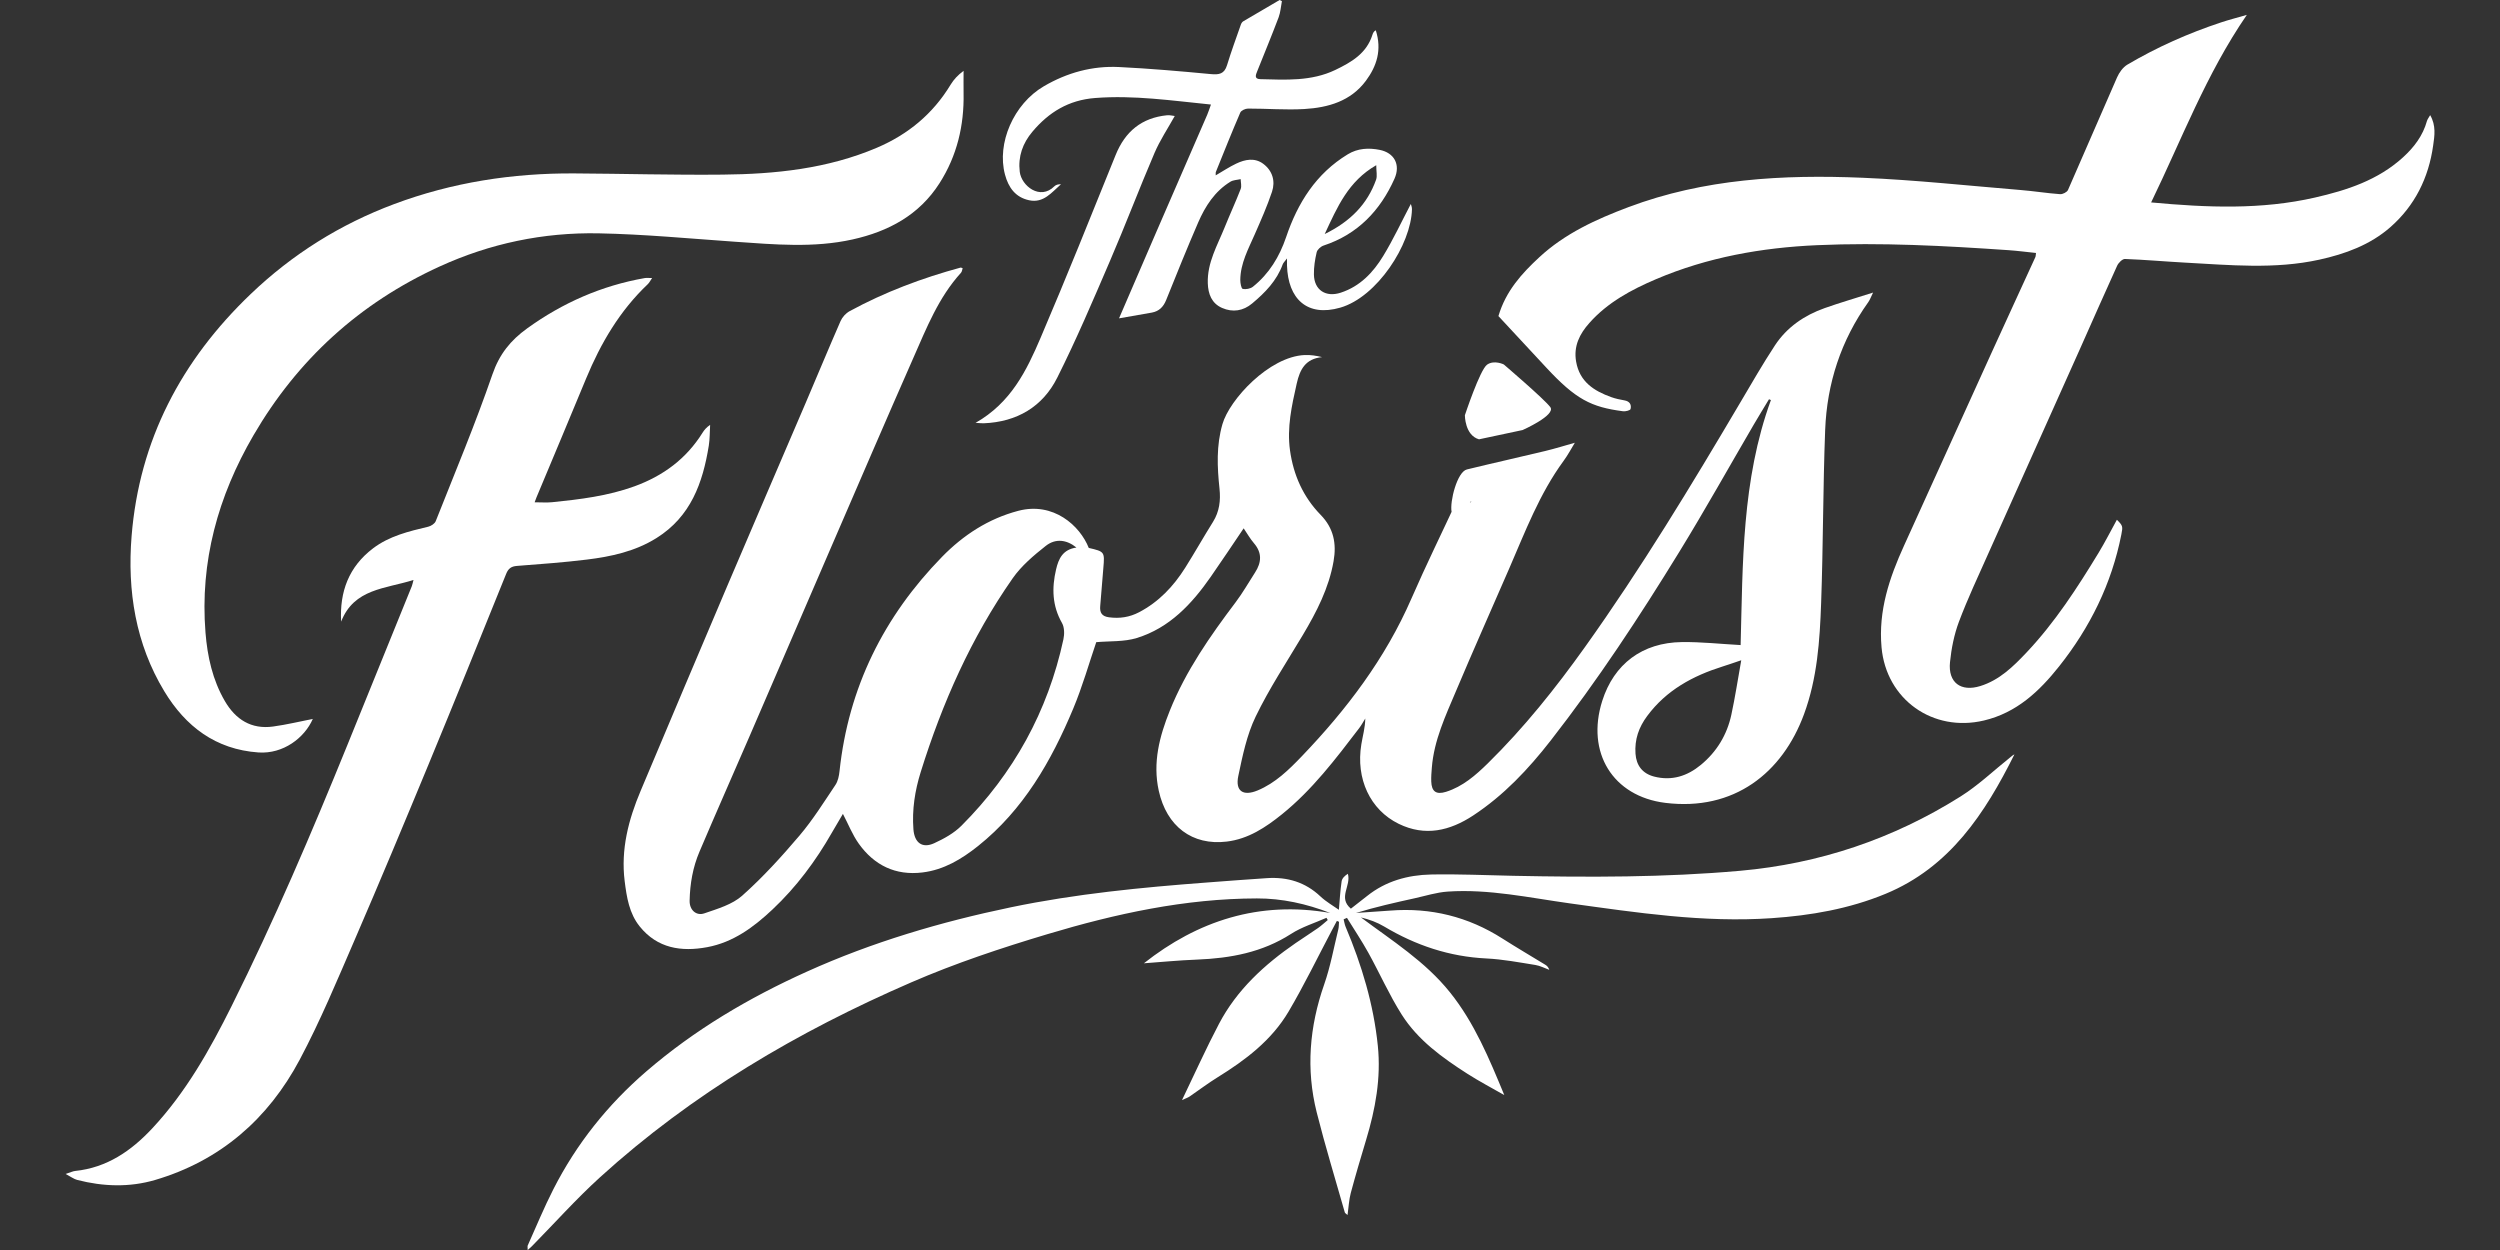 <svg xmlns="http://www.w3.org/2000/svg" id="Logo" viewBox="0 0 600 300"><rect x="0" y="0" width="600" height="300" fill="#333333" stroke="none"/><style>    .text {      fill: #fff;    }  </style><g id="Florist"><path class="text" d="M261.3,131.5c3.82.89,3.84.93,3.5,4.86-.26,3.04-.49,6.07-.75,9.11-.13,1.55.37,2.45,2.1,2.68,2.57.34,4.92-.01,7.22-1.21,4.75-2.48,8.27-6.22,11.08-10.68,2.29-3.63,4.39-7.37,6.67-11.01,1.55-2.49,1.86-5.13,1.56-7.98-.55-5.18-.78-10.31.7-15.46,1.7-5.92,11.21-16.22,19.73-16.6,1.37-.06,2.75.14,4.19.5-3.98.39-5.32,2.93-6.09,6.36-1.19,5.29-2.37,10.53-1.61,16.02.83,5.96,3.18,11.19,7.36,15.48,3.12,3.2,3.84,6.89,3.1,11.1-1.12,6.47-4.07,12.17-7.38,17.73-3.86,6.48-8.05,12.81-11.32,19.58-2.13,4.4-3.15,9.42-4.17,14.26-.76,3.63,1.15,4.91,4.63,3.47,4.26-1.77,7.5-4.96,10.61-8.2,10.75-11.22,20.05-23.46,26.31-37.85,3.51-8.06,7.4-15.95,11.1-23.93.3-.65,3.38,1.5,3.24.6-.75.65-3.9,1.81-4.7,2.51-.46-2.48,1.34-9.6,3.67-10.17,6.26-1.53,12.54-2.92,18.8-4.43,2.44-.59,4.84-1.34,7.11-1.98-.74,1.2-1.6,2.85-2.69,4.34-5.8,7.91-9.23,17.02-13.09,25.91-4.25,9.79-8.6,19.53-12.75,29.37-2.5,5.92-5.27,11.79-5.79,18.35-.09,1.1-.18,2.22-.14,3.32.08,2.42,1.17,3.23,3.54,2.49,4.02-1.26,7.12-3.98,10.04-6.84,8.68-8.53,16.24-18,23.3-27.89,13.5-18.91,25.51-38.75,37.31-58.74,2.71-4.59,5.37-9.22,8.29-13.67,2.87-4.36,7.04-7.22,11.93-8.95,3.64-1.29,7.36-2.37,11.63-3.73-.53,1.07-.75,1.73-1.14,2.28-6.57,9.19-9.93,19.52-10.36,30.7-.53,13.85-.47,27.73-.97,41.59-.32,9-.93,18-4.1,26.61-5.2,14.14-16.83,23.32-33.29,21.29-12.59-1.56-19.08-12.07-15.14-24.48,2.81-8.84,9.6-14,19.13-14.11,4.6-.06,9.2.45,14.08.72.53-19.44.24-39.57,7.27-58.8-.15-.07-.31-.13-.46-.2-1.23,2.04-2.47,4.06-3.67,6.11-5.94,10.17-11.68,20.46-17.84,30.49-9.57,15.59-19.63,30.88-30.89,45.32-5.34,6.85-11.27,13.16-18.6,17.98-5.61,3.69-11.54,5.09-17.87,2-6.87-3.36-10.33-10.83-8.97-19.08.33-2.01.91-3.98.95-6.2-.48.77-.91,1.59-1.46,2.31-5.64,7.38-11.25,14.8-18.54,20.68-3.91,3.15-8.09,5.93-13.24,6.55-8.29,1.01-14.45-3.65-16.33-12.21-1.48-6.73.16-13.01,2.66-19.23,3.85-9.56,9.66-17.87,15.81-26.02,1.71-2.26,3.11-4.75,4.65-7.13,1.56-2.41,1.71-4.72-.28-7.03-.92-1.07-1.62-2.33-2.46-3.56-2.64,3.89-5.22,7.79-7.89,11.62-4.55,6.54-9.91,12.28-17.75,14.7-3.06.95-6.49.71-9.74,1-1.72,5.03-3.3,10.63-5.53,15.96-5.26,12.58-11.94,24.27-22.84,32.97-3.94,3.14-8.21,5.72-13.34,6.34-6.45.79-11.56-1.71-15.27-6.89-1.54-2.16-2.53-4.71-3.82-7.17-.8,1.35-1.73,2.91-2.63,4.48-3.9,6.84-8.57,13.11-14.31,18.5-4.48,4.21-9.39,7.85-15.63,9.01-6.21,1.16-11.95.29-16.19-4.96-2.54-3.14-3.14-7.05-3.62-10.9-.95-7.59.91-14.73,3.83-21.65,6.93-16.46,13.87-32.92,20.87-49.36,6.23-14.65,12.55-29.27,18.81-43.91,2.78-6.49,5.47-13.01,8.3-19.47.41-.94,1.27-1.9,2.18-2.39,8.44-4.59,17.37-7.94,26.63-10.46.11-.03.25.07.5.15-.13.37-.16.83-.4,1.09-5.38,5.91-8.26,13.24-11.41,20.38-6.62,15.02-13.1,30.1-19.62,45.17-6.6,15.26-13.16,30.53-19.76,45.79-3.99,9.22-8.06,18.39-11.99,27.64-1.58,3.72-2.26,7.64-2.35,11.72-.05,2.26,1.61,3.71,3.54,3.04,3.17-1.09,6.69-2.11,9.09-4.25,4.94-4.4,9.44-9.35,13.73-14.4,3.21-3.78,5.86-8.03,8.63-12.16.62-.92.87-2.18.99-3.32,2.14-20.06,10.62-37.12,24.62-51.45,5.09-5.2,11.1-9.14,18.3-11.03,8.41-2.2,14.78,3.55,16.9,8.92ZM258.33,131.4c-2.32-1.88-4.99-2.24-7.34-.39-2.9,2.29-5.85,4.78-7.94,7.77-9.96,14.24-16.92,29.96-22.08,46.51-1.39,4.47-2.11,9.04-1.75,13.74.25,3.25,2.13,4.65,4.99,3.34,2.35-1.08,4.76-2.41,6.56-4.22,12.48-12.51,20.72-27.41,24.45-44.72.27-1.24.25-2.87-.34-3.91-2.36-4.14-2.47-8.4-1.42-12.87.61-2.58,1.59-4.75,4.87-5.24ZM417.9,158.46c-1.89.64-3.18,1.09-4.48,1.5-7.15,2.25-13.49,5.68-18.08,11.86-2.04,2.73-3.06,5.66-2.82,9.07.2,2.86,1.7,4.77,4.48,5.49,4.26,1.09,7.97-.13,11.22-2.82,3.8-3.14,6.26-7.2,7.3-12.01.91-4.22,1.56-8.49,2.38-13.09Z"></path><path class="text" d="M359.62,75.86c1.78-6.02,5.6-10.22,9.79-14.1,6.16-5.72,13.68-9.14,21.42-12.05,18.14-6.82,37.09-7.84,56.15-7.05,12.66.53,25.29,1.9,37.93,2.94,3.18.26,6.33.77,9.51,1,.62.05,1.67-.48,1.9-1.01,3.97-8.99,7.81-18.04,11.78-27.03.51-1.17,1.41-2.42,2.47-3.05,7.12-4.2,14.65-7.54,22.5-10.14,1.87-.62,3.78-1.11,6.17-1.8-9.78,14.23-15.61,29.86-22.97,45.01,13.46,1.25,26.46,1.78,39.33-1.17,7.68-1.76,15.11-4.17,21.12-9.65,2.66-2.42,4.77-5.2,5.75-8.73.12-.42.42-.78.77-1.4,1.45,2.51,1.05,4.96.72,7.27-1.08,7.75-4.38,14.46-10.3,19.64-4.86,4.25-10.8,6.41-17.03,7.78-10.72,2.36-21.53,1.28-32.32.7-4.78-.26-9.54-.69-14.32-.87-.62-.02-1.56.92-1.88,1.63-3.02,6.61-5.93,13.28-8.9,19.92-7.36,16.44-14.74,32.86-22.09,49.31-2.4,5.38-4.91,10.72-6.98,16.22-1.15,3.07-1.81,6.41-2.14,9.69-.5,4.91,2.61,7.18,7.27,5.73,4.64-1.44,7.94-4.72,11.13-8.09,6.79-7.2,12.14-15.47,17.26-23.89,1.57-2.59,2.94-5.3,4.39-7.93,1.46,1.43,1.45,1.62,1.07,3.56-2.33,11.81-7.52,22.3-14.95,31.65-4.74,5.96-10.15,11.1-18.03,12.97-12.25,2.9-23.45-5.05-24.57-17.56-.79-8.77,1.87-16.67,5.41-24.44,7.09-15.57,14.13-31.16,21.21-46.74,3.41-7.5,6.87-14.97,10.29-22.46.11-.23.09-.52.16-1.01-2.24-.23-4.41-.52-6.58-.67-15.29-1.05-30.6-1.88-45.94-1.2-13.33.59-26.31,2.9-38.65,8.15-5.96,2.54-11.64,5.59-16.03,10.53-2.34,2.63-3.82,5.57-3.17,9.28.84,4.82,4.28,7.02,8.43,8.51,1.03.37,2.13.6,3.22.79,1.24.22,1.67,1.06,1.41,2.07-.08.32-1.21.61-1.81.53-7.67-1.01-11.33-2.84-18.48-10.55"></path><path class="text" d="M128.3,120.55c1.61,0,2.92.11,4.21-.02,6.69-.68,13.36-1.49,19.75-3.81,6.87-2.5,12.44-6.59,16.34-12.85.43-.69.96-1.32,1.83-1.9-.1,1.67-.06,3.35-.32,4.99-1.44,8.93-4.32,17.02-12.55,22.17-5.15,3.22-10.88,4.45-16.73,5.17-5.57.69-11.18,1.08-16.77,1.52-1.34.11-2.05.59-2.58,1.9-6.17,15.28-12.35,30.56-18.65,45.79-5.8,14.02-11.64,28.02-17.66,41.94-4.21,9.72-8.28,19.55-13.25,28.89-7.56,14.2-19.04,24.24-34.69,28.85-6.14,1.81-12.48,1.6-18.71-.01-.8-.21-1.5-.76-2.77-1.43,1.18-.38,1.72-.66,2.29-.72,7.61-.79,13.44-4.8,18.49-10.21,8.08-8.66,13.81-18.85,19.05-29.36,10.21-20.47,19.18-41.49,27.79-62.66,5.17-12.7,10.31-25.41,15.46-38.11.14-.35.2-.74.41-1.5-6.74,2.14-14.28,2.05-17.37,10-.39-7.19,1.85-13.18,7.66-17.59,3.92-2.97,8.57-4.08,13.24-5.19.68-.16,1.56-.73,1.8-1.33,4.64-11.71,9.51-23.34,13.61-35.23,1.67-4.85,4.35-8.16,8.34-11.04,8.53-6.15,17.87-10.25,28.21-12.07.46-.08.94-.01,1.77-.01-.45.65-.67,1.13-1.03,1.47-6.72,6.37-11.28,14.14-14.79,22.61-3.94,9.53-7.94,19.03-11.92,28.55-.13.31-.24.62-.45,1.19Z"></path><path class="text" d="M75.07,172.55c-1.98,4.54-7.1,8.45-13.04,8.04-10.29-.72-17.49-6.25-22.58-14.65-6.92-11.43-8.92-24.15-7.87-37.25,1.85-23.06,11.97-42.23,28.58-58.11,10-9.57,21.51-16.77,34.46-21.61,13.92-5.2,28.39-7.44,43.22-7.35,11.86.07,23.71.41,35.57.29,12.67-.12,25.19-1.41,37.04-6.45,7.49-3.19,13.46-8.13,17.7-15.14.74-1.22,1.72-2.29,3.11-3.32,0,1.79-.03,3.58,0,5.37.15,7.75-1.57,15.01-5.76,21.58-4.89,7.67-12.27,11.6-20.89,13.52-9.35,2.08-18.76,1.2-28.17.55-10.92-.76-21.84-1.81-32.77-2.02-13.25-.25-26.02,2.41-38.16,7.96-19.22,8.78-34.1,22.35-44.69,40.54-8.49,14.58-12.86,30.3-11.5,47.32.46,5.76,1.7,11.39,4.66,16.46,2.56,4.39,6.32,6.8,11.54,6.09,3.24-.44,6.44-1.22,9.56-1.83Z"></path><path id="dot" class="text" d="M354.95,105.44l10.48-2.23s8.06-3.58,6.64-5.5-11.16-10.24-11.16-10.24c0,0-2.3-1.15-4.01.05s-5.33,12.14-5.33,12.14c0,0-.03,4.78,3.38,5.78Z"></path></g><g id="The"><path class="text" d="M268.56,76.42c3.11-7.2,5.96-13.84,8.84-20.48,4.1-9.47,8.23-18.92,12.33-28.39.32-.74.55-1.51.9-2.46-9.43-.94-18.5-2.29-27.78-1.57-6.39.49-11.14,3.42-15.07,8.09-2.32,2.75-3.48,5.93-3.04,9.62.41,3.39,4.89,6.92,8.31,3.48.37-.37.96-.51,1.59-.49-2.23,1.94-4.18,4.6-7.66,3.84-3.25-.7-4.94-3.01-5.78-6.15-2.02-7.54,2.08-16.97,9.31-21.2,5.59-3.27,11.64-4.94,18.08-4.62,7.34.36,14.66,1,21.98,1.69,1.99.19,3.27,0,3.92-2.14,1-3.28,2.19-6.5,3.32-9.74.1-.3.32-.64.58-.79,2.89-1.72,5.81-3.41,8.72-5.11.18.09.37.18.55.27-.25,1.29-.33,2.65-.78,3.87-1.64,4.34-3.41,8.62-5.13,12.92-.35.88-.82,1.9.72,1.94,6.1.16,12.26.54,17.98-2.2,3.85-1.85,7.52-3.95,8.93-8.43.14-.45.35-.88.81-1.1,1.51,4.71.22,8.61-2.36,12.1-3.65,4.93-9.07,6.46-14.8,6.8-4.48.26-9-.12-13.5-.11-.64,0-1.64.45-1.86.96-2.03,4.7-3.93,9.47-5.85,14.22-.09.22-.03.5-.05.85,1.72-1,3.26-2.03,4.92-2.82,2.14-1.02,4.46-1.48,6.51.06,2.21,1.66,2.93,4.15,2.08,6.7-1.16,3.46-2.65,6.82-4.12,10.17-1.55,3.55-3.46,6.99-3.49,11.01,0,.74.24,2.05.58,2.12.76.17,1.85-.03,2.46-.52,3.89-3.12,6.36-7.19,7.96-11.9,2.77-8.21,7.18-15.25,14.8-19.88,2.41-1.46,5.03-1.58,7.65-1.06,3.5.7,5.07,3.53,3.55,6.94-3.42,7.64-8.82,13.32-17,16.02-.68.22-1.52.97-1.67,1.62-.41,1.74-.69,3.55-.66,5.33.06,3.76,2.87,5.54,6.45,4.36,4.63-1.52,7.77-4.84,10.17-8.79,2.45-4.02,4.45-8.33,6.64-12.5.05.22.28.74.27,1.26-.19,8.48-8.4,21.08-17.19,23.62-7.98,2.31-12.56-2.1-12.8-10.11-.01-.39,0-.79,0-1.69-.53.72-.89,1.03-1.03,1.41-1.42,3.93-4.22,6.79-7.33,9.39-2.16,1.81-4.66,2.19-7.21,1.08-2.51-1.09-3.36-3.35-3.44-5.94-.16-4.92,2.3-9.07,4.05-13.41,1.24-3.08,2.64-6.1,3.84-9.19.27-.69.02-1.58,0-2.38-.83.2-1.77.2-2.46.62-3.76,2.31-6.04,5.88-7.74,9.79-2.67,6.16-5.18,12.39-7.69,18.63-.66,1.63-1.7,2.67-3.41,2.99-2.61.48-5.22.92-7.87,1.38ZM330.31,39.64c-6.73,3.88-9.33,9.99-12.38,16.53,6.16-3.01,10.22-7.15,12.33-13.04.32-.89.04-2,.04-3.49Z"></path><path class="text" d="M234.12,101.49c8.51-4.82,12.28-12.59,15.64-20.46,6.2-14.51,12.07-29.16,17.98-43.8,2.29-5.68,6.26-8.96,12.37-9.57.65-.06,1.32.13,1.83.18-1.69,3.04-3.57,5.85-4.87,8.9-3.68,8.59-6.99,17.34-10.69,25.92-4.04,9.4-8.05,18.83-12.64,27.98-3.51,7.01-9.7,10.63-17.65,10.95-.46.02-.91-.05-1.97-.11Z"></path></g><path id="swashes" class="text" d="M126.64,300c0-.67-.06-.89,0-1.05,2.04-4.54,3.93-9.15,6.19-13.58,5.54-10.87,13.04-20.26,22.27-28.22,11.58-9.99,24.61-17.67,38.51-23.94,15.72-7.1,32.15-11.95,49-15.46,15.57-3.24,31.37-4.77,47.2-5.96,4.77-.36,9.54-.73,14.31-1.04,4.85-.31,9.15.96,12.77,4.38,1.4,1.32,3.14,2.29,4.44,3.22.2-2.25.32-4.56.66-6.84.11-.73.79-1.37,1.5-1.8.83,2.95-2.44,5.68.72,8.37,1.32-1.03,2.62-2.03,3.9-3.05,4.48-3.58,9.76-5.03,15.31-5.15,6.58-.14,13.16.18,19.74.31,18.17.37,36.33.41,54.45-1.2,19.04-1.69,36.72-7.65,52.88-17.81,4.3-2.7,8.04-6.29,12.04-9.48.29-.23.56-.49.93-.65-7.07,14.17-15.52,27.1-30.94,33.47-8.72,3.6-17.9,5.2-27.31,5.84-16.33,1.12-32.36-1.33-48.43-3.55-9.74-1.35-19.42-3.5-29.34-2.83-2.66.18-5.28,1.02-7.91,1.6-4.72,1.04-9.43,2.1-14.1,3.53,2.74-.19,5.48-.36,8.22-.57,9.73-.76,18.71,1.46,26.95,6.72,3.39,2.16,6.86,4.19,10.29,6.29.39.24.73.58.94,1.21-1.12-.4-2.2-.99-3.36-1.17-3.9-.62-7.8-1.37-11.73-1.56-8.88-.43-16.96-3.14-24.53-7.66-1.69-1.01-3.57-1.7-5.59-2.19,7.49,5.59,15.43,10.57,21.35,17.95,5.91,7.36,9.45,15.97,13.06,24.69-2.96-1.7-5.99-3.28-8.86-5.12-6.04-3.87-11.89-8.08-15.78-14.23-2.99-4.73-5.27-9.9-7.98-14.8-1.59-2.87-3.42-5.6-5.14-8.39-.27.12-.53.24-.8.36.16.6.24,1.24.48,1.8,3.87,9.17,6.72,18.62,7.73,28.57.79,7.74-.59,15.19-2.81,22.54-1.28,4.24-2.54,8.5-3.69,12.78-.43,1.62-.5,3.33-.77,5.27-.33-.3-.61-.44-.66-.63-2.27-7.99-4.71-15.94-6.74-24-2.61-10.37-1.74-20.59,1.79-30.7,1.5-4.29,2.31-8.82,3.4-13.25.14-.57.11-1.19.16-1.79-.17-.07-.34-.15-.51-.22-.38.72-.77,1.45-1.15,2.17-3.46,6.54-6.68,13.22-10.44,19.59-4.07,6.9-10.34,11.64-17.07,15.8-2.29,1.41-4.44,3.06-6.67,4.58-.41.28-.91.44-1.84.87,3.09-6.42,5.8-12.45,8.87-18.29,4.29-8.18,10.92-14.24,18.43-19.41,1.77-1.22,3.58-2.36,5.34-3.59.82-.58,1.56-1.27,2.34-1.92-.1-.18-.2-.36-.31-.54-2.84,1.26-5.9,2.19-8.49,3.86-6.92,4.45-14.54,5.85-22.55,6.17-4.4.17-8.78.6-12.78.89,12.86-10.16,27.67-15.07,44.72-12.08-5.75-2.22-11.54-3.5-17.59-3.49-17.23.03-33.89,3.67-50.25,8.57-11.06,3.31-22.11,6.98-32.69,11.57-27.22,11.8-52.63,26.72-74.71,46.78-5.73,5.21-10.92,11.03-16.36,16.56-.23.23-.48.44-1.06.96Z"></path></svg>